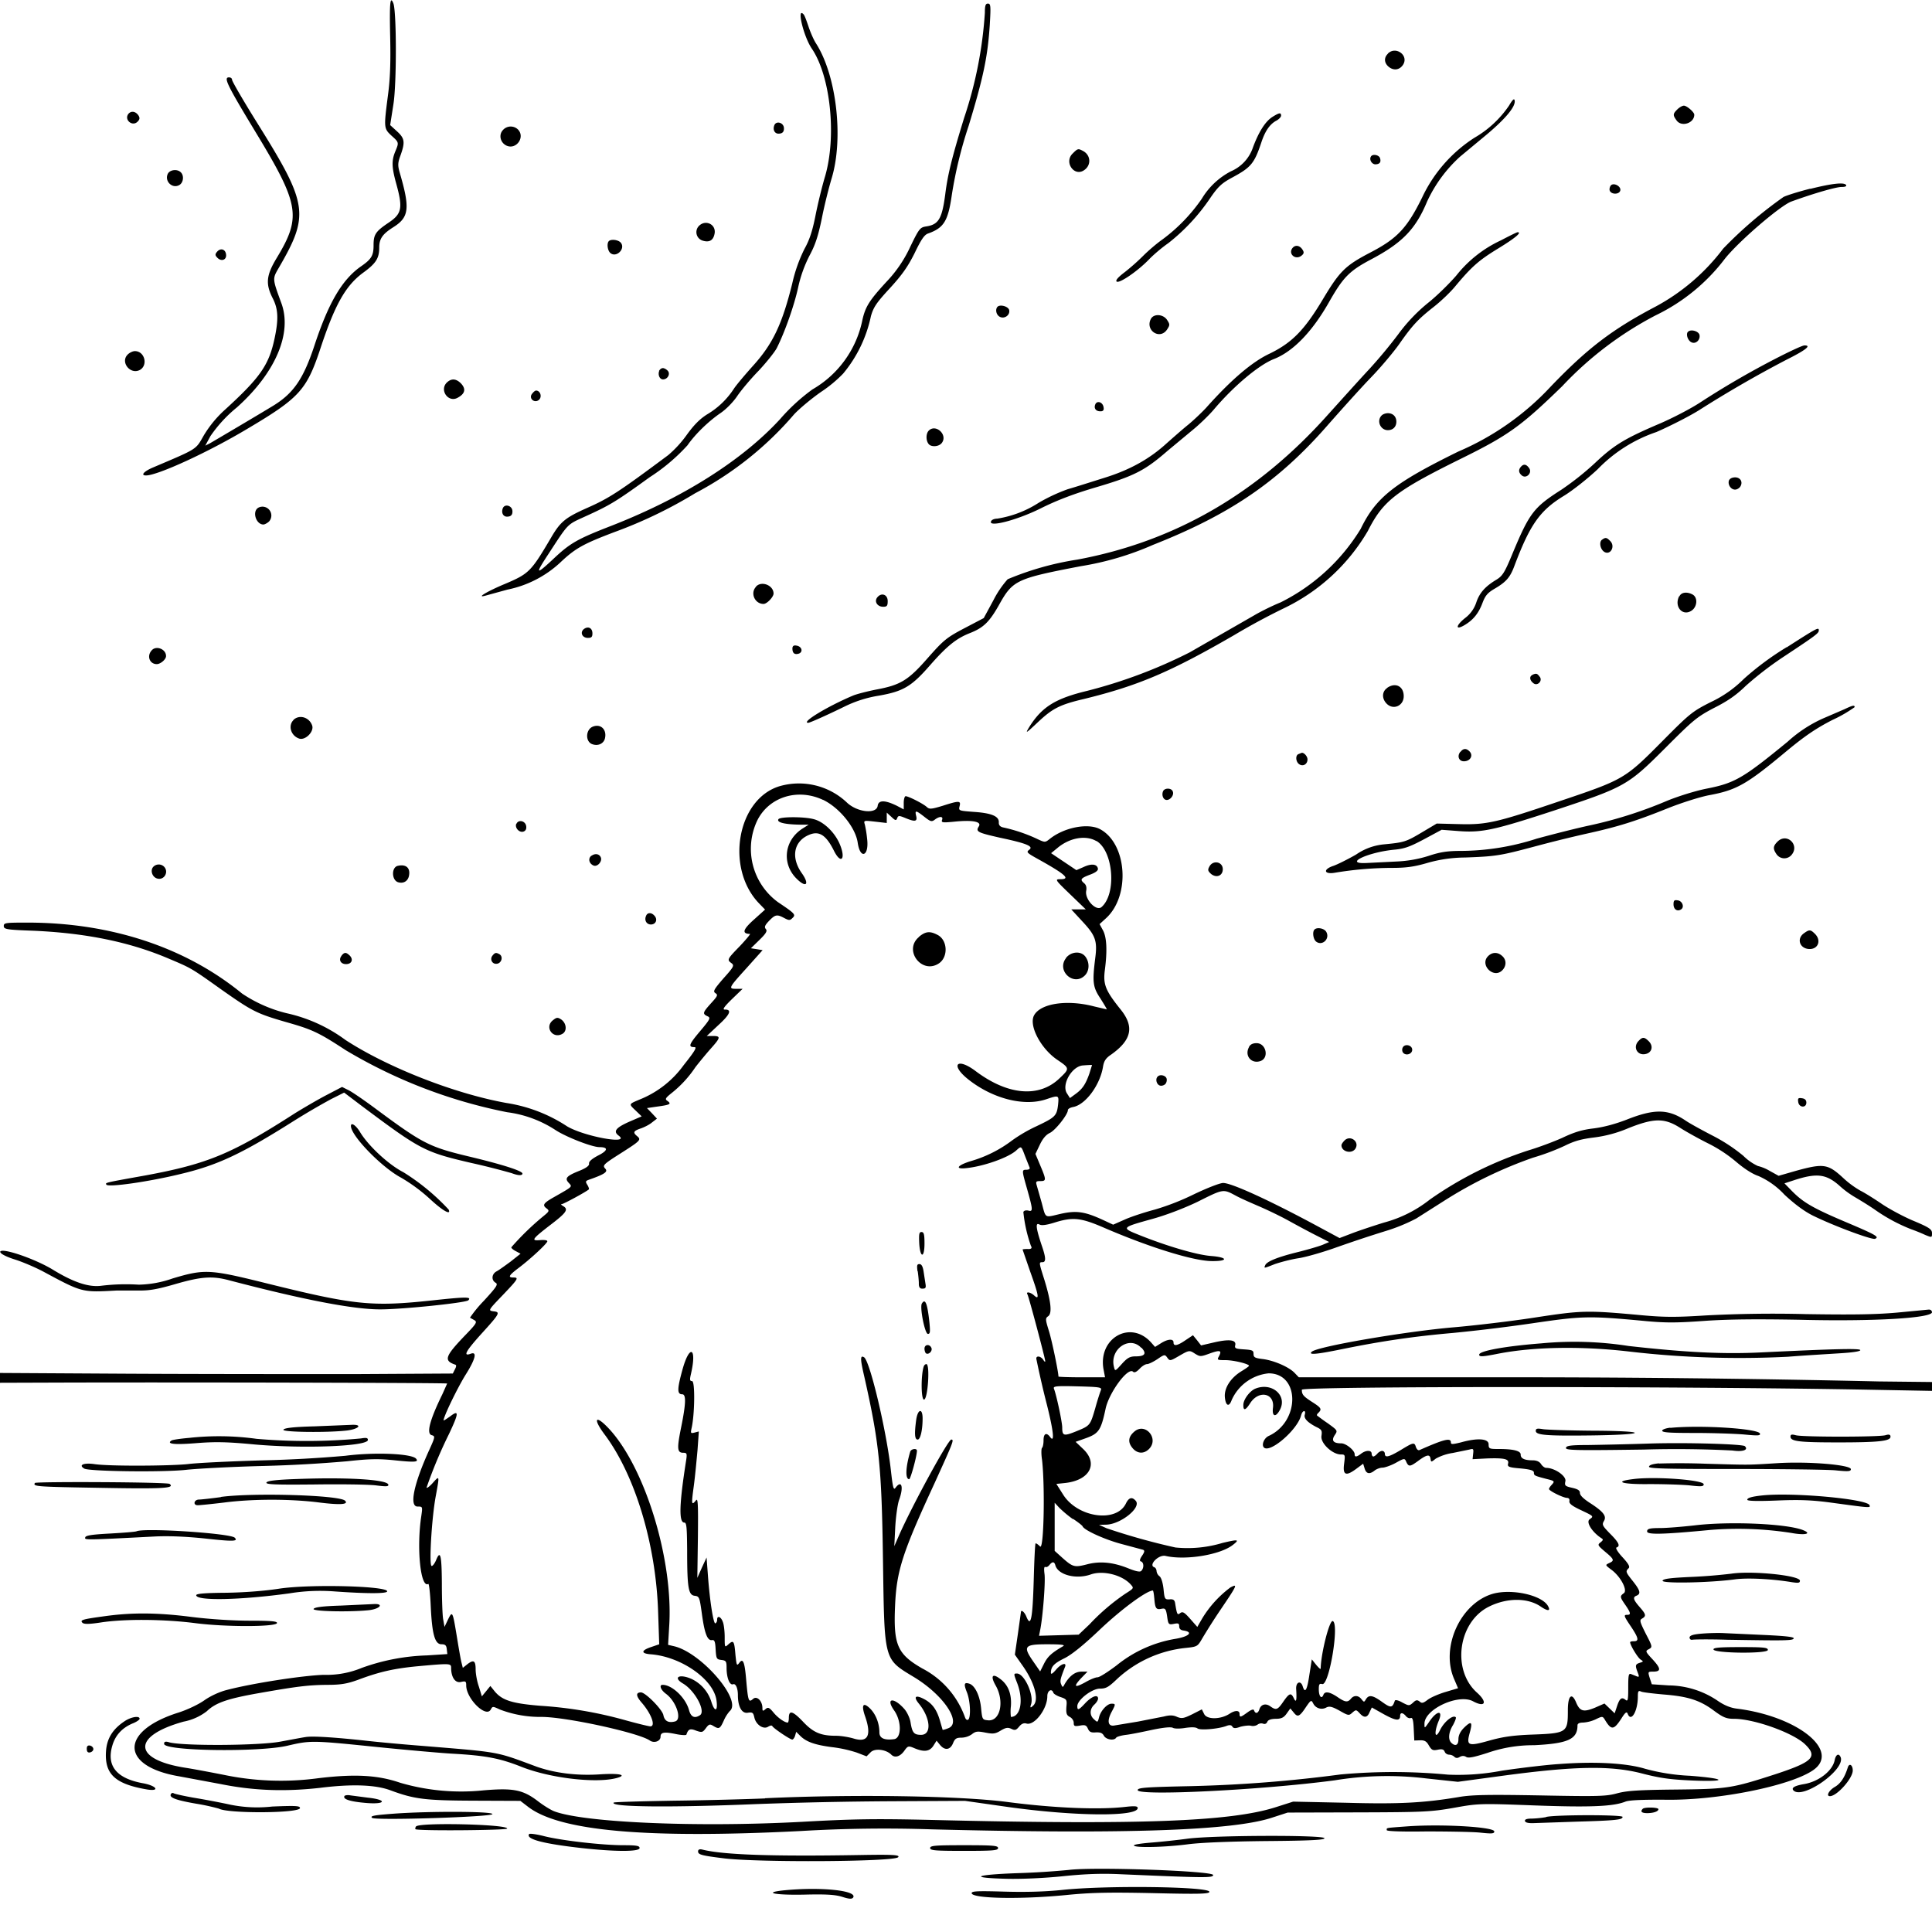 <svg xmlns="http://www.w3.org/2000/svg" id="svg" width="1024" height="1024" version="1.1">
  <path fill-rule="evenodd" d="M206.8 19.3c.3 14 0 22.5-1.2 31.4-2.2 17-2.2 17.4 1.9 21.2 4 3.6 4 3.6 2 8.4s-1.9 8.3.5 17c3.6 13 3 16-4 20.7s-8 6.3-8 12c0 5.4-1.1 7.3-6.4 11-10.1 6.9-17.4 19.2-25 42.3-5.8 17.5-11 25-21.4 31.5-7 4.3-31.4 18.7-34 20.2l-2.4 1.2 2.7-5a72 72 0 0 1 14.1-15.3c20.5-18.4 29.4-39.4 23.5-55.3-4.7-12.8-4.7-12.8-1.6-18.2 16.6-28.5 15.9-33.9-10.9-76.8-7.5-12-13.6-22.5-13.6-23.3q-.1-1.2-1.6-1.3c-3 0-1.3 3.6 14 28.9 23.4 38.6 24.5 45 11.1 67.1-5.4 9-5.8 13.5-2 21 3 5.8 3.2 11.2 1 21.5-3 14-7.6 20.6-26.2 37.6a60 60 0 0 0-11.3 13.7c-4.4 7.7-3 6.8-27.2 17.1-4.6 2-6.4 4.1-3.4 4.1 6.1 0 33-12.3 54-24.9 27-16 31-20.4 38-41.1 8-24.5 13.7-34.5 23-41.4 6.9-5 8.6-7.7 8.6-13.4 0-4.7 1.8-7.2 7.5-10.8 8.4-5.3 8.9-10 3.3-29.1-1-3.6-1-5 .5-9 2.5-7 2.2-9-1.9-12.7l-3.6-3.3 1.7-10.9c1.8-11 1.7-49.3 0-53.6s-2.1-.5-1.7 17.5M522 6.8a219 219 0 0 1-11 55.7c-6.4 20.8-8.7 30-10 40.5-1.7 12.9-3.5 16-10 17-3.3.5-3.8 1-8.5 10.7a68 68 0 0 1-12.7 18.7c-9.1 9.9-11.2 13.2-12.8 20.6a55 55 0 0 1-26.4 36.4 102 102 0 0 0-17.1 15.7c-20 21.8-51.3 41.6-89 56.4-18.8 7.3-22.3 9.3-31.7 18.2-8.8 8.2-9.2 7.7-2.3-2.8 10.9-16.7 9.9-15.7 19.3-20 13.7-6.2 16.6-8 34.6-21a100 100 0 0 0 20-16.9c4-5.8 11-12.6 17.4-17 3-2 6.8-5.9 8.9-9 2-3 7.1-9.1 11.4-13.5 4.2-4.5 8.5-9.9 9.6-12 4.2-8.3 9.2-22.4 11.3-32a69 69 0 0 1 6.2-17.3c3-5.6 4.5-10.3 6.4-19.5 1.3-6.7 3.7-16.2 5.2-21.2 6.4-21.2 2.6-54.5-8.3-71.5-1.3-2-3-6-4-9s-2.1-6-2.6-6.4c-3.8-4.2 0 11.8 4.4 18.2 9.9 14.6 13.2 46.5 7 67.7-1.8 6-4.1 15.7-5.2 21.4-1.5 7.4-3 12.2-5.7 17a80 80 0 0 0-6.5 18.4c-5.4 21.7-10.3 32-20.9 43.7-4.2 4.7-8.7 10-10 12q-5.5 8.4-14 13.5c-3.9 2.4-7 5.5-10.8 10.7a60 60 0 0 1-10 11C328 260.7 323 264 311 269.3c-11.4 5.1-14 7.2-19 15.8-10.5 17.8-11.6 19-24.4 24.4-9.8 4.1-15.8 7.8-9.9 6.1l11.3-3.1a58 58 0 0 0 27.9-14.3c8-7.6 12.2-9.9 28.8-16.2a241 241 0 0 0 42.8-20.6 178 178 0 0 0 52.4-41.8c3-3.2 9.4-8.5 14.3-11.9a70 70 0 0 0 11.7-9.7 70 70 0 0 0 14.7-30.4c1.4-5 3.2-7.4 10.2-15 6.4-7 9.4-11.3 13-18.5 3.4-7.1 5.1-9.6 7-10.3 8.5-3 10.7-6.6 12.7-20.6a227 227 0 0 1 8.9-36.5c8-26.3 10.1-36.9 11.2-53.5.6-10.1.5-11.3-1-11.3-1.2 0-1.6 1-1.6 4.8m213.6 21.8c-2.1 2-2 4.7.2 6.7 2.7 2.4 5.9 2 7.8-.8 3.3-5-3.8-10.2-8-6M799.8 56a56 56 0 0 1-18.3 17 76 76 0 0 0-27.8 31.8c-8 16.2-13.2 21.7-27.7 29.2-13 6.8-16 9.8-24.9 24.7-9.7 16.2-16.3 23-28.3 28.8Q659 194 639.4 216c-2.3 2.5-6.5 6.5-9.5 9-3 2.4-8.2 7-11.7 10.1-9 8.2-19.4 14-33 18.2-6.4 2-15.1 4.8-19.3 6a92 92 0 0 0-15.4 7.2 57 57 0 0 1-22 8.4c-1.3 0-2.7.5-3.1 1.2-2.3 3.7 13.2-.2 26.1-6.6 9-4.5 17.9-7.8 29-11.1 20.7-6.1 26.2-8.9 38.4-19.5l13-10.8c3.6-2.9 8.9-8 11.6-11.2 10.5-12.4 23.8-23.5 31.7-26.6 10-3.9 20.1-14.2 29-29.8 7.6-13.4 10.8-16.8 22.3-22.9 16.7-8.8 23.8-16.1 29.9-30.8A74 74 0 0 1 773.9 83L788 71.3c10.1-8.5 15.4-14.9 14.8-18-.2-1.3-1-.7-3 2.7m89.2 2c-2.4 2.4-2.4 3-.4 5.8 2.6 3.7 9.4 1.5 9.4-3 0-1.4-4-4.8-5.5-4.8-.8 0-2.4.9-3.5 2M68.1 60.3c-2.5 3.1 2 7 4.8 4.2 1.2-1.2 1.3-2 .5-3.3-1.5-2.2-3.8-2.6-5.3-.9m606.1 1.8q-5.5 3.7-10.1 16a21 21 0 0 1-11.7 12.7 39 39 0 0 0-15.4 14.5 91 91 0 0 1-21 21.7c-3 2.1-7.5 6-10 8.5a115 115 0 0 1-9.8 8.7q-5.3 4-4.4 5c1.3 1.3 11.1-5.4 17.2-11.7 2.5-2.6 7-6.4 10.2-8.6a105 105 0 0 0 22.5-24.3c4-5.8 6-7.6 11.4-10.5 10-5.4 11.7-7.4 15.5-18.8 2-6 4.5-9.5 7.8-11.3 1.4-.7 2.6-2 2.6-2.7 0-1.8-1-1.6-4.8.8m-263.8 4.3c-1 2.6.4 4.8 2.8 4.4q2.4-.2 2.3-2.8c0-3-4.1-4.2-5.1-1.6M266.5 69c-2.3 2.5-1.3 6.7 2 8.2 5.2 2.3 10-4.6 6-8.6a5.5 5.5 0 0 0-8 .4m301.9 12.5c-4.5 4.6 1 12.3 6.2 8.7 3.9-2.6 3.6-8-.6-10.2-2.6-1.4-2.8-1.3-5.6 1.5M726.6 83c-1 1.6.5 4.1 2.4 4.1q3.5-.1 2.4-3.4c-.7-1.7-4-2.2-4.8-.7M89 92c-2 3.9 2.2 8.2 6 6.1 2.2-1.2 2.7-5 .8-6.8-1.8-1.8-5.6-1.4-6.8.7m765.1 6c-.7.5-1.1 1.7-1 2.7.5 2.5 5.2 2.6 5.7.2.4-2-2.9-4-4.7-2.9m105.4 2c-6 1.5-12.4 3.5-14.2 4.4a221 221 0 0 0-32 27.4 110 110 0 0 1-35.8 30.7c-23 12.1-36 22-55.5 42.3a144 144 0 0 1-49 34.5c-34 16.7-43.7 24.3-51.8 41a104 104 0 0 1-42.5 39c-4 1.6-10.1 4.6-13.7 6.7l-34.5 19.8a264 264 0 0 1-54.4 20.4c-16.6 4-23.7 8.4-30.3 18.7-2.7 4.4-2.2 4 4.6-2.4 7.5-7 11.3-9 24-12 28.7-7 45.9-14.3 79.6-33.8a360 360 0 0 1 27.3-14.7 103 103 0 0 0 43.7-40.6c8.1-16 14.8-21.2 49.2-38.2 25.2-12.4 32-17.3 53.8-38.5a185 185 0 0 1 49.6-37.6 101 101 0 0 0 36.5-29.8c7.2-9.2 29.7-28.5 35.4-30.5 12.1-4.4 23.7-7.7 26.5-7.7q2.9 0 2.5-1-1.4-2.4-19 2m-589 19.6a4.7 4.7 0 0 0 1.8 7.8q5.6 1.8 6.5-4c.6-4.7-4.9-7.2-8.3-3.8m425 7.7a65 65 0 0 0-23.6 18.6c-3.7 4.3-10.5 11-15.2 14.7a90 90 0 0 0-15.7 16.6 258 258 0 0 1-15.4 18.5c-4.5 4.8-14.2 15.6-21.6 23.8-37.4 42-81.4 67.4-133 77a157 157 0 0 0-36.9 10.4 52 52 0 0 0-7.6 11.2l-5.1 9.4-10.3 5.4c-9.5 5-11 6.3-19.4 15.8-10.4 11.9-14.5 14.3-27.4 16.7-4.5.9-10 2.3-12 3.1-13.6 5.7-28.1 14.5-23.9 14.5.8 0 9.4-3.8 18.8-8.4a64 64 0 0 1 18.7-6c13-2.3 17.3-4.9 27.3-16.4 8.8-10 13.8-14 21-16.8 7-2.8 10.1-5.7 15.2-14.7 7.4-13.3 9.1-14.1 43.4-20.7a156 156 0 0 0 38.3-11.3c40.8-16.1 66.4-33.5 92.3-63.1 7.3-8.3 17.8-20 23.4-25.8s12.2-13.8 14.8-17.5c7-10 10-13.2 18-19.5 4-3.1 9.1-8 11.5-10.9 9-10.8 12.7-14 22.8-20.2 9.2-5.6 13-8.8 10.4-8.7-.4 0-4.4 2-8.8 4.3m-472.8.4c-1.2 1.2-.7 5 .8 6.3 3.2 2.7 8.2-2.3 5.5-5.5-1.3-1.5-5.1-2-6.3-.8m362.4 3.6c-2.5 3 1.3 6.6 4.6 4.2 1.4-1.1 1.6-1.8.7-3.2-1.4-2.3-3.8-2.8-5.3-1M115 133.5c-1.1 1.3-1 1.9.3 3.2 2.1 2.1 5 1 4.5-2-.4-2.7-3-3.4-4.8-1.2m413.7 29.1c-1.3 1.4-.7 4.3 1.2 5.3 2.4 1.3 5.5-.8 5-3.5-.4-2-4.8-3.2-6.2-1.8M610 169c-3.2 6.1 4.8 11.4 8.6 5.6 1.5-2.3 1.5-2.7 0-5-2-3.1-7-3.5-8.6-.6m284.5 7c-1 1.6.3 4.8 2.2 5.5 2.1.9 4.5-1.3 4.1-3.8-.3-2.3-5.1-3.5-6.3-1.6m46 14.3a458 458 0 0 0-39.5 23c-5.2 3.4-14.6 8.2-20.8 10.9-18.8 8-24.5 11.4-34.5 20.8a150 150 0 0 1-18.2 14.5c-14.6 9.3-16.9 12.3-26 34.2-4 9.7-5.2 11.5-8.3 13.4-6 3.6-9 7-10.7 12a17 17 0 0 1-6 8.4c-5 4-5.2 6.6-.4 3.8s7.6-6.4 9.6-11.7c1.5-4 2.7-5.5 6.7-7.8 5.9-3.5 8-5.9 10.2-11.8 8.3-22 13.5-29.5 26.3-37.3 4.6-2.8 12.7-9.2 18-14.2a78 78 0 0 1 31-19.6c6.9-3 17-8.1 22.5-11.5a624 624 0 0 1 46.4-26.8q15.6-7.8 9.5-7.6c-1 0-8.1 3.3-15.8 7.3m-873-2.3c-3.7 4 1.6 10.6 6.6 8 4.5-2.5 2.6-10-2.6-10-1.2 0-3 .9-4 2m281.9 8.5c-.8 2 .2 4.5 2 4.5 2.4 0 4-2.8 2.6-4.5-.7-.8-1.9-1.5-2.7-1.5q-1.2.1-2 1.5M236.6 203c-3.6 4 1 10.4 5.8 7.9q6.3-3.3 1.7-7.9-3.9-3.7-7.5 0m45.5 5.6c-2.2 2.5 1.3 5.5 3.7 3.2 1.6-1.7.5-4.8-1.7-4.8q-.8.1-2 1.6m298.4 5.8c-.8 2 .3 3.6 2.7 3.6q2.2.1 1.7-2.2c-.4-2.7-3.5-3.7-4.4-1.4m151.8 5.8c-2.8 2.8-.7 7.8 3.3 7.8 2.7 0 4.5-1.8 4.5-4.5s-1.8-4.5-4.5-4.5c-1.2 0-2.6.5-3.3 1.2m-240 8c-1.9 1.9-1.5 6.6.7 7.8 2 1 5.1.4 6.3-1.4 3-4.3-3.3-10-7-6.4m314 19q-2.4 2.5.3 4.8c2.3 1.9 5.5-1.2 4-3.7q-2.2-3.3-4.3-1.1m110.1 7.4c-.8 2.2 1 4.9 3.2 4.9 1 0 2.2-.7 2.8-1.6 1.5-2.4.1-4.9-2.8-4.9q-2.4.1-3.2 1.6m-779.5 14.5c-3.4 2-1.2 8.9 2.7 8.9.7 0 2-.7 3-1.6a4.7 4.7 0 0 0-5.7-7.3m129.6.3c-1 2.6.4 4.8 2.8 4.4q2.4-.2 2.3-2.8c0-3-4.1-4.2-5.1-1.6M849.2 286c-1.8 1.1-1.1 5.1 1.1 6.5 3.3 2 6-3 3.1-5.8-1.8-1.8-2.4-2-4.2-.7m-448.5 25c-3.2 3.4-.6 9.1 4 9.1 1.8 0 5.3-3.7 5.3-5.5 0-4.4-6.4-6.9-9.3-3.7M890 316c-2.8 5.4 1.7 10.8 6.5 7.7 3.1-2 3.5-7 .6-8.6-3-1.6-6-1.2-7 1m-425.1.5c-1.8 2.2 0 5 3.1 5 2 0 2.4-.5 2.4-3 0-3.5-3.3-4.7-5.5-2m-155.5 16.8c-2.2 1.7-1 4.7 2.1 4.7 1.9 0 2.4-.5 2.4-2.4 0-2.8-2.2-4-4.5-2.3M947 343a153 153 0 0 0-22.7 16.8 62 62 0 0 1-17.5 12.3c-9.7 4.9-11.2 6.1-24.8 19.8-21.1 21.3-20.8 21.1-57 33.3-31.9 10.8-37.2 12-51.8 11.6l-11.7-.3-7.9 4.7c-8.4 5-9.4 5.3-19.8 6.3a31 31 0 0 0-15 5.4c-4.5 2.6-10 5.3-12 6-5.6 1.8-5.2 4.6.5 3.7a188 188 0 0 1 30.3-2.6c7.8 0 11.8-.6 18.5-2.5a74 74 0 0 1 20.4-3c16.6-.6 18.8-1 37.5-6a717 717 0 0 1 28.5-7c15.3-3.4 24.8-6.4 41.2-13 7.5-3 17-6 22-7 14.7-2.7 20-5.7 41.1-23.3 9.9-8.2 15.8-12.2 24.6-16.7a70 70 0 0 0 11.6-6.7c0-1.2-1-1-5.4 1.1l-11.6 5a71 71 0 0 0-18.5 12.2c-23.8 19.5-28 22-43.5 25-5.8 1.2-14.8 4-20.8 6.5a227 227 0 0 1-40.7 12.9c-6.6 1.4-19.2 4.6-28 7a132 132 0 0 1-40.2 6.5c-7.1 0-11 .6-17 2.6a65 65 0 0 1-16.8 3l-16 .8c-12.7.7-.2-5.5 14-7 5.8-.5 8.6-1.5 16.3-5.6l9.3-5 9.2.7c12.3.9 19-.6 51-11.1 36.9-12.2 38.6-13.2 58.2-32.8 15-15 16.7-16.5 26-21.4 7.4-3.7 12-7 16.7-11.6a180 180 0 0 1 20.9-16c16.6-11 17.9-12 17.9-13.5 0-1.8-.8-1.4-17 9m-527 .8q.1 3.6 3.5 2.5c2.3-1 1.4-3.8-1.3-4.2q-2.3-.5-2.2 1.7m-339.4.6c-3 3-1.4 7.5 2.5 7.5 2 0 5-2.6 4.9-4.3 0-3.6-5-5.6-7.4-3.2m731.7 13.2c-1.8.7-1.6 2.8.3 4.3 2.2 2 5.3-1.2 3.4-3.4-1.3-1.7-1.7-1.8-3.7-1m-77 7c-2.9 1.9-3 5.7-.3 8.4 3.5 3.5 9 1.1 9-4 0-5.3-4.4-7.5-8.8-4.4m-579.6 17c-3.1 3-1.4 8.5 3.1 9.9 3.2.9 7.7-3.6 6.8-6.8-1.4-4.5-6.8-6.2-10-3.1m158.8 3.5c-4 1.5-4.2 8.2-.2 9.4 3 1 5.8-.4 6.5-3 1.2-4.7-2.1-8-6.3-6.4M774 398.5c-1.8 2.2-.8 5 1.9 5 3.2 0 5-2.8 3.2-5q-2.7-3-5 0m-85.9 1.2c-1.6.6-1.5 3.8.2 5.2 2 1.6 4.6.3 4.6-2.4 0-1.8-2.2-4-3.3-3.4zm-275 17c-22.5 6.8-28.9 43.4-10.9 62.1l3.2 3.3-6 5.4c-5.8 5.2-6.4 7.4-2 7.5.4 0-2 2.9-5.3 6.4-6.8 7-7 7.3-4.5 9.1 1.6 1.2 1.2 2-4.2 8-5.2 6-5.7 7-4.3 7.9s1.2 1.5-2.3 5.3c-4.4 4.9-4.7 5.6-2 6.9 1.9.8 1.6 1.5-3.8 7.9-6 7.1-6.5 8.5-3 8.5 1.4 0 .2 2.1-5.7 9.5a53 53 0 0 1-23.7 18.4c-5.6 2.4-5.5 2.2-1.6 5.9l3 2.9-5.8 2.5c-7.9 3.4-9.5 5.4-6.4 7.7 6.6 5-18.2.5-27.3-4.9a81 81 0 0 0-32.2-12.4c-27.8-5-63.2-19-85.3-33.4a82 82 0 0 0-31.3-14.2 74 74 0 0 1-23.5-10.4C98.4 502.1 58.8 489 14.5 489 3 489 2 489.1 2 490.8s1.3 2 15.5 2.5c27.5 1.2 50.5 5.8 71 14.4 13 5.5 12.3 5 29 16.9 16.2 11.4 18.6 12.6 33.7 17 14.2 4 17.5 5.5 32 15a268 268 0 0 0 85.6 32.9 61 61 0 0 1 25.7 9.5c5.7 3.7 19.3 9 23.2 9 4.8 0 4.6 1.8-.6 4.4q-5.1 2.7-4.9 4.3.4 1.6-5 3.8c-7 2.8-8 4-5.8 6.4 2 2.2 2.4 1.8-7.6 7.5-5.7 3.2-6.5 4.3-4.2 6 1.7 1.3 1.6 1.6-1.6 4.2a144 144 0 0 0-17 16.5c0 .5 1.1 1.4 2.5 2.1l2.4 1.3-5.3 4.2c-3 2.2-6.3 4.6-7.5 5.2-2.5 1.4-2.8 4.6-.4 6 1.4.8.6 2.1-6.2 9.5a67 67 0 0 0-7.4 9l2.3 1.3c1.7 1 1.2 1.8-5.5 8.7-10 10.5-10.8 12.8-4.6 14.9q1 .3-.2 2.5L240 728l-51.7.3c-28.4 0-82.4 0-120-.2L0 727.7v5.2l30.3-.1c61-.2 206.7.1 206.7.5l-2.5 5.6q-10.2 20.8-5.6 21.8c1.8.5 1.7 1-1.3 7.6-8.3 18.2-10.8 30.2-6.3 30.2 2.7 0 2.7 0 2 5-2.6 17-.4 38.5 3.7 36 .4-.2 1 5 1.3 11.8.7 15 2.2 20.2 5.7 20.2 2 0 2.6.6 2.8 2.6l.3 2.6-10.8.7a111 111 0 0 0-34.5 6.6 49 49 0 0 1-20.3 3.7c-11.5.4-37.8 4.5-51.2 8-3.7.9-8.6 3.1-12 5.5-3.1 2.2-9 5-13.7 6.5-31.2 9.8-31 28.5.4 33.8l22 4.1c17.4 3.5 33.9 4.1 52.6 2q25.6-3.2 37.6 1.4c12.5 4.6 18.1 5.3 44 5.4l24.6.1 4.3 3.3c16.8 12.7 62.5 16.8 143.9 12.7a755 755 0 0 1 70-.9c102.7 2.6 159.8.7 180.5-6.3l8-2.6 37.5-.1c34.7-.1 38.5-.3 50.5-2.4 12.8-2.3 13.5-2.4 42.5-1.3 29.7 1.1 42 .6 48.5-2 2-.8 9-1.1 22.1-1 27 .3 64.6-7.2 77-15.4 15.5-10.1-7.4-28.8-40.1-32.9q-5-.6-10.3-4.3a47 47 0 0 0-25.7-8l-9-.6-1.1-3.3c-1-3.3-1-3.4 1.7-3.4 4.4 0 4.3-1.6-.1-6.4-4-4.3-4-4.5-2.1-5.5 2-1.1 2-1.3-1.6-8.2-3.2-6.4-3.4-7.2-2-8 2.4-1.4 2.1-2.3-1.3-6.2s-3.7-5.2-1.5-6c2.3-1 1.8-2.8-2-7.6-3.9-4.9-4-5.2-2.3-6.9.8-.8 0-2.3-3.2-5.8-2.6-2.8-3.9-5-3.2-5.2 2.1-.7 1.3-2.6-3.4-7.3-4.1-4.2-4.4-4.8-3.3-6.7 1.6-2.6-.2-5-7.7-9.8q-5-3.3-5-5.1c0-1.3-1-2-4-2.7-4-.9-4.2-1.2-3.7-3.6.5-2.7-5.7-7-10.2-7-.8 0-2-.9-2.7-2q-1.3-2-4.5-2-6.4 0-6.3-3t-11.6-3c-5 0-5.4-.1-5.4-2.5 0-3-5.8-3.5-14.7-1-4.6 1.1-5.3 1.1-5.3 0 0-2.6-3.6-1.7-16.7 4.1q-1 .3-1.8-1.5c-.8-2.8-1.3-2.7-8 1.4-6.4 3.8-8.5 4.3-8.5 2q-.1-1.3-1.4-1.5c-.7 0-2 .7-2.6 1.5q-1.2 1.3-2.1 1.5-.8-.2-.9-1.5c0-2-3-2-5.6 0q-3.5 2.7-3.4.3c0-2.1-4.6-5.8-7.1-5.8q-6.3 0-3.5-4.3c1.7-2.5 1.6-2.5-3.6-6.3-3-2-5.5-4-5.7-4.1q-.4-.5.7-1.5c1.9-1.9 1.5-2.6-3-5.5-5-3.2-5.8-4.1-5.8-6.7 0-1.9 201.2-1.9 301.8 0l32.2.6v-4.7l-27.8-.3a8513 8513 0 0 0-205.8-2.2h-102l-2.3-2.4c-3-3.1-11-6.6-17-7.3-4-.5-4.7-.9-4.7-2.7s-.5-2.1-5-2.4-5.1-.5-4.7-2.2q1-4.3-11.2-1.5l-6.9 1.6-2.1-2.7-2.2-2.7-3.9 2.6q-6.5 4.5-6.4 1.2c0-2-2.9-1.9-6.6.4l-3.2 2-2.3-2.6c-11-11.8-28-1.9-25 14.5l.8 4.2h-12.3c-6.8 0-12.4-.2-12.4-.4 0-2.4-3.4-18.8-5-24-2-6.4-2-6.9-.4-8 2.1-1.6 1.5-7.6-2-19.1-3-9.5-3-9.5-1.1-9.5 2 0 1.9-2.4-.4-9-3-9-3.4-12.2-1.2-11q1.6 1 8-1c9.6-3 13.8-2.6 25.5 2.4 24.2 10.5 47.3 17.7 57.4 18 9.3.2 9.3-2 0-2.7-7.6-.6-23.2-5.2-37.7-11-10-4-10-4 6.9-8.7 6.9-1.9 16.4-5.5 23.7-9 14-7 13.5-6.9 20.6-3.1 3 1.6 8.6 4 12.3 5.6s10.7 4.9 15.4 7.5 11.4 6.2 15 8l6.5 3.3-3.5 1.5c-2 .8-7.8 2.5-13 3.8q-16.2 4-17.4 7c-.7 1.7-1 1.8 5.1-.6 2.9-1 8.5-2.5 12.5-3.1s13.4-3.3 20.8-6a703 703 0 0 1 25-8.3 94 94 0 0 0 16.7-6.8l14.5-9.2a226 226 0 0 1 47.3-23 122 122 0 0 0 16.8-6.3c5.2-2.6 9-3.6 15.5-4.4a68 68 0 0 0 18.4-5c13.6-5.4 19.1-5.4 27.5 0 3.3 2.1 9.8 5.7 14.4 8a75 75 0 0 1 15 9.8c4.2 3.6 8.6 6.5 11.9 7.6a42 42 0 0 1 13.8 9.9q8.7 8.1 15.7 11.4c11.1 5.4 30.6 12.6 32.3 12 2.4-1 .8-2-16-9.1-17.2-7.3-22.2-10.3-28.1-16.3l-3.9-4 4.9-1.6c12.2-4 17.2-3.4 24.3 2.9a50 50 0 0 0 8.3 6.1c1.7 1 6.4 3.8 10.2 6.4a91 91 0 0 0 19.4 10.5c2 .7 5.3 2 7.4 3 3.7 1.5 3.7 1.5 3.7-.9 0-2-1.3-3-10.2-6.7-5.6-2.4-13.1-6.5-16.7-9-3.7-2.5-8.6-5.6-11-6.8a49 49 0 0 1-9-6.6c-8.2-7.6-10.4-8-25-4l-9.4 2.7-4.7-2.6a23 23 0 0 0-6.3-2.6 27 27 0 0 1-7.7-5.4 90 90 0 0 0-16.3-10.7c-5.6-2.9-12-6.4-14.2-7.9-9.3-6.3-16.7-6.4-31.5-.5q-9.5 3.6-17.5 4.6c-6 .7-10.2 2-16.5 5-4.7 2.1-12.5 5-17.5 6.5a195 195 0 0 0-52.8 26.3 67 67 0 0 1-24.2 12.1c-5.5 1.7-13 4.2-16.7 5.6l-6.8 2.6-11.7-6.3c-26-14-45.6-22.9-50-22.9-1.7 0-8.6 2.7-15.5 6a131 131 0 0 1-20.7 8.1c-4.6 1.2-11.5 3.4-15.3 5l-6.8 3-5.6-2.6c-9.6-4.4-14-5-22.4-3.1-8.6 2-7.6 2.6-9.9-6l-2.6-9.1c-.6-2-.4-2.3 1.9-2.3 3.2 0 3.2-.6 0-8.2l-2.6-6.2 2.3-4.8q2.3-4.9 5.3-6.3c3-1.4 9.6-9.8 9.6-12.1 0-.7 1.3-1.4 3-1.7 6.5-1.4 14-11.6 15.6-21.2.5-3.1 1.4-4.6 4.4-6.6 10.8-7.7 12.3-14.7 5-23.8-8.1-10.1-9.4-13.3-8.4-21q2-15.4-1-21l-1.8-3.3 3.5-3.2c13-12 11-39.7-3.4-47.2-6.5-3.3-19.1-.8-26.7 5.4-2.3 1.8-2.4 1.8-7-.4a85 85 0 0 0-17.3-5.8q-2.7-.5-2.5-2.8c.1-3.2-4-4.9-13.5-5.5-7.7-.6-7.9-.6-7.3-3 .8-3-.3-3-9-.2-6 1.8-7 1.9-8.4.6-2-1.8-9.7-5.7-11.2-5.7-.5 0-1 1.6-1 3.5v3.5l-3.8-2q-9.3-4.5-10 0c-.5 4.7-11 3.6-16.5-1.8a37 37 0 0 0-35.5-8.5m203.2 2.8c-.8 2 .2 4.5 2 4.5 2 0 4-2.7 3.2-4.5-.7-2-4.5-2-5.2 0m-180.2 4.4c8.7 4.2 17.2 14.6 18.4 22.7 1.3 9.1 6.1 7.3 5-1.9a63 63 0 0 0-1.2-7.6c-.7-2.3-.7-2.3 5.5-1.6l6.1.7v-5.5l2.5 2.3c2.1 2 2.5 2 3 .7.6-1.5 1-1.5 4.2-.2 5.3 2.2 6.6 2 5.9-1-.8-3.2-.2-3.1 4.3.4 3.3 2.6 3.9 2.8 5.6 1.5 2.5-1.9 4.6-1.8 3.8.2-.5 1.4.3 1.5 6.5.9 9.8-1 14.6 0 13 2.5-1.8 2.8-.7 3.3 11.2 6 14.2 3 18 4.6 15.5 6.4-1.6 1.2-1.3 1.6 4.1 4.6 15.3 8.5 18 11 12.4 11-3 0-2.8.3 5.2 8l8.3 8h-7.7l6 6.5c6.8 7.3 7.9 10.2 6.7 19.3-1.6 12.8-1.3 15.4 2.8 21.5 2 3.2 3.5 5.7 3.3 5.7l-6.8-1.6c-14.2-3.7-28.2-1.6-31.7 4.7-3 5.4 3.6 17.8 12.4 23.7 6.5 4.4 6.5 4.6 1.1 9.7-10.9 10.5-27.5 9-44.5-3.8-10-7.5-13.6-3.3-3.9 4.4 13 10.3 29.7 14.5 41.4 10.5 6.6-2.2 6.7-2.2 6.2 2.9-.7 6-1.5 6.7-11.6 11.5a80 80 0 0 0-12.7 7.4 67 67 0 0 1-21.9 11c-6.9 2.1-8.7 4.3-3.1 3.8 9.3-.8 23-5.6 27.2-9.5 2.7-2.4 2.5-2.5 4.7 3.3l2.3 5.8q.4 1.1-1.6 1.2c-2.6 0-2.6.1.4 10.6 3 10.7 3.1 11.8.4 11q-2-.3-2.5.8a77 77 0 0 0 4 17.9q1.2 1.9-1.8 1.7c-1.4 0-2.6.1-2.6.3l4 11.6c4.6 12.8 5 15.3 2.2 12.8-2-1.9-4.7-2.3-3.6-.6.7 1.3 9.4 33.9 9.4 35.4q-.1.7-1-.7c-.6-1-1.8-1.8-2.6-1.8q-1.5 0-1 1.8A505 505 0 0 0 555 745c3.4 13.7 4 19.8 1.7 16.8-2-2.8-3.6-2.1-3.6 1.6 0 2-.4 3.7-.8 4s-.5 3.1 0 6.3c1.6 13.9 1 47.7-1 46q-1.6-1.6-2.4-1.7c-.3 0-.7 8.7-1 19.4-.6 20.5-1.5 25.2-3.8 19.7-1-2.7-3-4.3-3-2.5l-1.6 11.4-1.6 11 4 5.7c6.7 9.4 9 18.6 5.6 21.4q-2 2-1-.8c1.6-5-3.6-16.3-7.5-16.3-1.8 0-1.8.1.1 5 3.5 9 1.9 18-3.3 18a24 24 0 0 1 0-5.7q.7-9.9-5.9-14.6c-4-3-5-1.3-2.2 3.6 4.8 8.4 2.5 19.1-4 18.5-3-.3-3.1-.4-3.7-6.4-.6-6.5-3.2-12-6.2-13-2.8-.9-3.1.1-1.3 4.6s2.2 13.5.6 14.5q-1 .4-1.6-1.2a47 47 0 0 0-22.7-26c-13.2-7.6-15.3-12.5-14.4-33.1.8-18.6 3.8-28 20.9-65 10-22 10.5-23.2 8.9-23.2-1.7 0-21 35.5-27.8 51l-2.4 5.5.5-10c.3-5.5 1.2-12 2-14.4 2.6-7 1.4-11-1.9-6.5-1 1.4-1.4-.3-2.4-9.2-2.3-20.9-11.1-58-14.2-60-2.1-1.3-2.1.8 0 9.8 8 35.5 9.3 47.8 10 97.8.8 54 .3 52.1 16.6 62 15.6 9.5 25.4 24.2 18 27-1.5.6-2.9 1-3 .8l-1.4-4.8c-1.7-5.9-4.1-9.2-8.5-11.5s-5.7-1.3-2.8 2.3c6.4 7.8 7 16.7 1.3 16.7-3.8 0-4.7-1.1-5.6-6.7-.3-2-1.7-5.1-3.1-6.8-5.6-6.5-10.3-6.2-5.7.4 4.2 5.8 4.1 15 0 15.4q-7.7 1-7.7-3.6c0-4.9-2-9.8-5-12.7-3.7-3.6-4.7-1.8-2.5 4.4q5.1 14.9-6 11.6c-2.6-.8-6.9-1.5-9.4-1.5-8.2 0-12.2-1.7-17.8-7.7-5.4-5.6-7.3-6-7.3-1.7 0 1.3-.3 2.4-.6 2.4-1.6 0-5.2-2.5-7.5-5.3s-3-3-4.3-1.8c-1.4 1.2-1.6 1-1.6-.6 0-3.8-3-6.7-5-4.8-2.3 2-2.6 1.2-3.6-10.1-.8-9.6-1.7-11.8-3.7-9-1.3 1.7-1.4 1.3-2-4.3-.6-7.4-1-8-3.7-5.6-2 1.8-2 1.8-2-3.8 0-3-.4-6.7-1-8.1-1-2.8-3-3.5-3-1.2q0 1.4-.9 2c-1 .7-3-11.7-4-25.6l-.7-9.3-2.5 5.4-2.4 5.4.3-21.4c.2-18.5 0-21.2-1.1-19.6-2.3 2.8-2.4 2-1.1-7.5.7-5.1 1.5-13.8 2-19.2l.7-9.9-2.3.6c-2 .5-2.1.3-1.6-2.1 1.7-7 2-25.2.3-25.2-1.2 0-1.3-.7-.6-3.7 3.3-14.2-.7-16.1-4.5-2.3-2.8 10.2-2.9 13-.1 13 2.1 0 2 4.8-.6 17.6-2.3 11.3-2.1 13.4 1.2 13.4 1.8 0 2 .4 1.5 3.8-3.7 23.4-4 33.2-1 33.2 1.2 0 1.4 2.4 1.5 14.8 0 20 .7 23.6 4 24 2.4.3 2.6.7 3.8 9.5 1.4 10.3 2.9 14.3 5.3 14 1.4-.3 1.8.7 2 5 .3 4.8.5 5.2 3 5.5s2.8.7 2.8 4.2c0 5.2 1.6 9.3 3.4 8.7 1.4-.6 2.6 2 2.6 5.8 0 6 2 9.7 5.1 9.3 2.7-.4 3-.1 3.6 2.4.8 3.9 4.8 6.6 7.3 5q1.7-1 2.2-.4c.4 1.1 9.5 7.2 10.6 7.2.5 0 1.2-1 1.5-2l.6-2.1 2.1 2.1c3.2 3.2 7.7 4.8 16.7 6a68 68 0 0 1 13.3 2.9l5.2 2 2.2-2.2c2.2-2.2 8.2-1.5 11 1.4 1.8 1.7 4.5 1 6.7-2 2-2.8 2.2-2.9 5.5-1.5 5 2.1 8 1.8 10-1.3l1.7-2.7 1.8 2.2c2.5 3.1 5.4 2.8 6.9-.8 1-2.5 1.8-3 4.5-3a10 10 0 0 0 5.5-1.8c2-1.6 3-1.7 7.1-.9s5.3.7 8.1-1 3.9-1.8 5.7-1c2 1 2.6.7 4.2-1.2q1.8-2.2 3.8-1.6c4.2 1.3 11.1-7.6 11.1-14.5 0-3 2.4-4.3 3.2-1.8.2.6 2 1.7 3.9 2.3 3.2 1.1 3.4 1.4 3 5.3-.2 3.3.1 4.3 1.8 5.2 1.2.6 2.1 2 2.1 3.1 0 1.8.4 2 3.3 1.5 2.7-.5 3.4-.2 4.2 1.6s1.7 2.2 4.2 2c2.4-.1 3.5.3 4.3 1.8 1.1 2 5.4 2.8 6.5 1 .3-.5 2.7-1.2 5.3-1.5s8.9-1.6 14-2.7c5.8-1.2 9.8-1.6 10.8-1 .9.5 3.8.5 6.7 0q5-.7 6.3.3c1.4 1.1 11 .3 15.3-1.3q2.5-1 3.2.4c.6.9 1.6 1 4.3 0 2-.5 4.5-.8 5.6-.5s2.6 0 3.4-.6 2-.9 3-.5q1.5.5 2.2-1 .6-1.5 4.4-1.6c3 0 4.3-.6 5.8-2.7l2-2.8 1.9 2.3c2 2.5 3 2.1 6.5-3.2 2.5-3.6 2.7-3.7 3.7-1.8a5 5 0 0 0 7 2.2c1.6-.8 3-.5 7 1.7 4.7 2.7 5 2.7 6.8 1 1.9-1.6 2-1.6 3.8.3q3.5 4 5.3-.5l1.2-2.5 6.4 3.6c6.4 3.5 8.6 3.7 8.6.8 0-1.8 1.4-1.8 3 .1.7.9 1.9 1.4 2.6 1.1 1-.4 1.4 1.1 1.6 5.7l.3 6.2 3-.1c2.4-.1 3.5.5 4.7 2.7 1.5 2.5 2.1 2.8 4.7 2.3 2.3-.5 3.2-.2 3.7 1 .3.9 1.4 1.6 2.3 1.6q1.7.1 2.8 1.1 1.2 1.2 2.9.1 1.8-1 3.4 0c1.2.8 4.3.1 11.5-2.2a74 74 0 0 1 24.5-4c18-.9 23-3.2 23-10.5q0-1.5 3-1.5a19 19 0 0 0 6.6-1.7c3.5-1.7 3.7-1.7 4.8 0 3.5 5.9 4.8 5.8 8.9-.5 2-3.2 2.8-3.8 3.3-2.5 1.8 4.8 5.4-1.3 5.4-9.2 0-2.8.3-3.2 1.8-2.5 1 .4 6.2 1 11.7 1.5 12.9 1 19.3 3 26.7 8.5 5 3.7 6.7 4.4 10.7 4.4 10.6 0 31.1 7.3 37.6 13.4 7 6.7 4.4 9.4-15.7 16-23.2 7.5-25.3 7.8-52.8 8.1-19.6.2-25.8.6-31 2-5.8 1.6-10 1.7-41.1 1.1-28-.5-36.2-.3-43 .9-18 3-31 3.8-59.5 3l-28.1-.6-9.4 3c-24 7.6-72.1 9.4-182.4 6.7-29.8-.7-41.6-.5-68.5 1-55.9 3-115.7.4-131.4-5.6-1.6-.6-5.6-3-8.8-5.5-7.8-5.9-12.9-6.9-28.4-5.6a115 115 0 0 1-44.4-4c-11.6-4-23.7-4.8-43.5-2.4a148 148 0 0 1-50-1.8c-6.6-1.3-15.6-3-20-3.7-28.2-4.3-29-16.8-1.3-24.5a29 29 0 0 0 12.3-5.5c4.7-4.5 10.8-6.6 27-9.5 21-3.7 26.7-4.4 37-4.5 7.1 0 10.4-.6 16-2.6 11.7-4.4 19.4-6.1 32.2-7.3 16.6-1.5 17.3-1.5 17.3.8 0 5 2.1 8.2 5.1 7.6 2.6-.6 2.9-.4 2.9 1.8 0 7 10.5 17.4 13 12.8 1-1.8 1-1.8 4.9 0a60 60 0 0 0 22 3.9c13.1 0 51.5 8.4 57.4 12.5 2.3 1.6 5.7.4 5.7-2 0-2.3 1.8-2.7 7.7-1.5 3.2.7 5.9.8 6 .4 1-3 2-3.4 5.2-2.1 3 1 3.4 1 5.1-1.3s2.2-2.3 4-1.2c3 1.8 3.5 1.6 5.5-2.8a19 19 0 0 1 3.2-5.1c6.8-5.7-15.3-31.2-29.7-34.4l-3-.7.6-10.1c2.2-34.9-12.7-83.5-31.7-104.2-7.4-8-9.1-5.9-2.4 3 16 21.5 27 57.8 28.2 93.5l.6 17.5-4.4 1.5c-5.3 1.8-5.3 3.4-.2 3.8 16.3 1.2 33.8 13.5 35 24.8.7 5.5-1 5.9-2.7.6a20 20 0 0 0-10.5-12.3c-6.5-2.9-10.2-.9-4.6 2.4 6.4 3.8 12.2 14.7 9 16.8q-4.3 2.8-5.8-2.7c-1.8-6.6-9-13.4-14-13.4-2 0-1 2.7 1.7 4.7 5.6 4.1 8.7 13.7 4.9 14.7q-5.3 1.4-6.2-3.4c-.7-3.1-9.5-12-11.9-12q-4.1.1.2 5.2c5.3 6 7.8 12.8 4.8 12.8-.8 0-7-1.5-13.8-3.4a218 218 0 0 0-44.5-7.5c-14.7-1.2-20-2.8-24-7.4l-2.5-3.1-2.2 2.7-2.3 2.8-1.6-5.2c-1-2.8-1.7-6.9-1.7-9 0-4.7-1-5.4-4.3-2.9l-2.5 2-.7-2.8c-.4-1.5-1.5-7.8-2.5-14-2.2-13.3-2.3-13.6-4.7-8.7l-1.8 3.8-.7-4c-.4-2-.7-10.7-.7-19-.1-15.3-.8-18-3.1-12.3-.7 1.6-1.7 3-2.3 3-1.5 0 0-25.6 2.2-37.2 2-11 2.1-11-1.9-6.5-1.6 1.7-3 2.7-3 2.1A243 243 0 0 1 238 760c5.2-11 5.4-13 .6-9.3-2 1.4-3.5 2.4-3.5 2.1 0-2 7.6-17.7 11.9-24.5 5-8 6-12.1 2.5-10.8-4.3 1.6-2.6-1.4 5.6-10.5 9.9-10.9 10.3-11.6 6.3-12-2.7-.4-2.6-.6 5-8.5 8.3-8.7 8.7-9.4 5.7-9.4s-2.4-1.1 2.3-4.7c6.7-5 15.7-13.4 15.7-14.5 0-.6-1.7-.8-4-.6-4.9.4-4.1-.6 6.7-8.9 7.5-5.8 8.6-7.5 5.6-9.2q-1.6-1-.6-1c1-.1 12.7-6.4 14.3-7.8.2-.2-.1-1.3-.8-2.4-1-1.6-1-2 .5-2.6 8.6-3 10.6-4.3 9-6s-1-2.3 8.3-8.2c10.5-6.7 10.9-7.1 8.5-9.1-2.3-1.9-1.8-2.7 2-4 1.8-.6 4.6-2 6-3.2l2.6-2-2.6-2.8-2.7-2.8 4.8-.7c7.4-1 8.3-1.4 6.2-3-1.6-1-1.4-1.5 2.5-4.6a60 60 0 0 0 12.2-13.4c2.1-2.7 5.8-7.2 8.2-9.9 5.2-5.8 5.3-6.6 1-6.6h-3.2l6.4-6q9-8.2 3.1-8c-1.3 0-.3-1.5 3.8-5.5l5.7-5.5h-3.2c-4.5 0-4.4-.3 5.3-11l8.5-9.5-3-.5-3.2-.5 4.5-4.4c3.6-3.5 4.3-4.8 3.4-5.8s-.5-2 1.7-4.3c3.3-3.4 4.2-3.6 8.1-1.5 2.5 1.3 3 1.3 4.3 0 1.9-1.8 1.5-2.3-7.6-8.4a35 35 0 0 1-11-43.4c6.2-12.4 21.4-17.2 34.9-10.8m-23.7 10.2c-1.1 1.7 3.3 2.8 12 2.9h4l-3 1.9c-10 6.2-11.5 18.9-3.2 26.9 5 4.9 6.8 2.8 2.5-3.2-5.8-8.3-4.2-16.8 3.9-20.2 5.3-2.3 9 0 13.2 8.4 3.8 7.6 6.5 4.4 3-3.7-2.6-6-8.3-11.6-13.6-13-5-1.4-18-1.4-18.8 0m-139 2.5c-.8 2.2 1.8 4.9 4 4q1.6-.7 1.3-2.8c-.4-2.9-4.2-3.7-5.2-1.2m307.4 9c9 5.3 10.8 27.9 2.8 35-2.8 2.6-9-4-8.2-8.5q.5-2.7-1-4c-2.4-2-2-2.7 3-4.6q4.6-1.7 4.2-3.3c-.5-2.4-3.5-2.7-7.7-.7l-3.7 1.6-6.7-4.5-6.7-4.5 3.3-2.7c6.5-5.5 15.1-7 20.7-3.7m361 .3c-2.4 2.4-2.5 3.8-.4 6.8a5 5 0 0 0 7.7.4c4.8-5.3-2.3-12.2-7.3-7.2m-628.6 7.4c-2 1.5-1.3 4.3 1.2 5.3 2 .7 4.5-2.2 3.8-4.2s-3-2.5-5-1m327.5 5.7c-1 1.8-.8 2.4 1 4 2.9 2.2 6.1.8 6.1-2.6 0-4-5.2-5-7.1-1.4m-559.9.3c-1.5 1.9-.4 5.2 2.1 6 3.8 1.2 6.5-3.5 3.7-6.3a4 4 0 0 0-5.8.3m129.8-.7c-3.5.7-3.4 7.6.1 8.7 2.7.8 5-.4 5.7-3.1 1-4.3-1.3-6.6-5.8-5.6M887 479.3c0 2.7 2 4 4 2.7 1.9-1.2.7-4.5-1.8-4.8-1.8-.3-2.2.1-2.2 2.1m-544.6 6.2c-1 2.3.3 4.5 2.6 4.5 2.5 0 3.7-2.5 2-4.5-1.6-2-3.9-2-4.6 0m354.3 7.2c-1.2 1.2-.7 5 .8 6.3 3.2 2.6 7.5-1.3 5.5-5-1-2-5-2.7-6.3-1.3m259.5 1.9c-4.2 2.9-2.3 8.4 3 8.4 4.5 0 6.2-4.6 2.8-8-2.4-2.4-3-2.4-5.8-.4m-469.1 2c-8.5 7 1.6 20.2 10.7 13.9 4.9-3.5 4.4-12.3-.9-15-4-2.1-6.3-1.9-9.8 1m-306 10c-1.8 2.1-.6 4.5 2.3 4.5 3 0 4-2.4 2-4.5-2-1.9-2.8-1.9-4.4 0m80.1-.1c-1.7 2-.2 4.8 2.3 4.4 2.4-.3 3.4-3.7 1.4-5-1.8-1-2.4-1-3.7.6m304 1.3c-5.4 6.7 3.9 15.3 9.9 9.3 2.4-2.4 2.6-6.7.4-9.8-2.3-3.3-7.6-3-10.4.5m223.5-.7c-4.1 4.6 3 11.6 7.5 7.5 2.5-2.3 2.6-5.7.2-7.8-2.5-2.3-5.5-2.1-7.7.3M293 540.8c-4.5 3.6 0 10 5 7.2 2.7-1.4 2.3-5.7-.6-7.7-1.9-1.2-2.4-1.1-4.4.5m575.6 10.8c-3.4 3.3-.8 8.2 3.8 7 3.2-.8 4-4.2 1.5-6.7-2.3-2.3-3.3-2.4-5.3-.3M662 555c-2.5 4.5 1.2 9 6 7.4s3.1-9.5-2-9.5q-3 0-4 2m81.4.5c-.4.9-.2 2.1.4 2.7 1.6 1.6 4.7.5 4.7-1.7 0-2.6-4.2-3.4-5.1-1m-166 13.6c-2 5.7-3.7 8.2-7.3 10.8l-3 2.2-1.6-2.5c-3-4.6 2.6-14.4 8.5-14.8 2.5-.2 4.6-.3 4.8-.2zm36.2 1.6c-1.3 1.2-.7 4 1 4.7.9.4 2.3 0 3-.7s1-2.1.7-3c-.6-1.7-3.5-2.3-4.7-1m-441.3 10.2c-4.9 2.6-12 6.8-15.9 9.2-33.4 21.5-46.3 26.9-79.3 33-21.7 3.9-21.4 3.8-20.7 4.9 1 1.5 22.3-1.5 39.5-5.7 19.3-4.6 32-10.5 59.7-28a368 368 0 0 1 20-11.7l6.8-3.4 9.5 7.2c30.8 23 33 24.3 57.5 30a380 380 0 0 1 21.8 5.5c3.4 1.3 5.7 1.4 5.7.2 0-1.4-10.6-4.8-28.2-9-21.3-5.1-24.6-6.8-50.2-25.8-5.4-4-11.5-8.2-13.6-9.3l-3.6-1.8zm780.8 3.3c.4 3 4.3 3.3 4.3.3q0-2-2.3-2.3c-2-.3-2.3 0-2 2M186 596.8c0 5.2 16.4 22 26.6 27.4a89 89 0 0 1 15.3 11.3c6.8 6.3 11.3 8.8 9.9 5.6a117 117 0 0 0-24-19.8c-8-4.1-18.5-14-22.8-21-2.2-3.8-5-5.7-5-3.5m526.6 7.7q-1.5 1.6-1.6 2.5c0 3.5 5.5 4.8 7.4 1.8 2.3-3.7-2.7-7.4-5.8-4.3m-225.4 54.2c.4 8.1 2.8 8.5 2.8.4 0-4.8-.3-6.1-1.6-6.1-1.2 0-1.4 1-1.2 5.7m-487 5c.2.9 3.3 2.5 7.8 3.9 4.1 1.3 10.9 4.2 15 6.4 20.8 11.2 20.4 11 39 10h11.5c5.4.1 9.8-.6 19.4-3.4 13.8-4 19.7-4.4 28.6-2 39.7 10.4 65.8 15.4 80 15.4 12 0 45.4-3.5 46.7-4.8 1.9-1.9-1-1.9-18.7 0-32.6 3.5-41.5 2.6-89-9.2-29.4-7.3-32.2-7.4-49-2.4a57 57 0 0 1-18 3.3 109 109 0 0 0-20 .6c-6.6.8-14.6-1.9-25.4-8.5-9.8-6-28.5-12.3-28-9.3m486.3 10c.3 2.1.6 5 .6 6.5q-.1 3 2 2.8c1.6 0 1.9-.5 1.5-2.7l-1-6.5q-.6-3.9-2.2-3.8c-1.3 0-1.4.7-1 3.8m2.3 17.1c-1.2 2 1.6 16.1 3.2 16.1 1.2 0 1.3-1 .8-6.2-1.1-10.1-2.2-12.8-4-9.9m516.9 4.8c-11.2 1-23.4 1.2-48.5.8a686 686 0 0 0-52.8.7c-15.7 1-22 1-34-.1-29.4-2.7-31.7-2.6-57.2 1.3-13 2-32 4.2-42.5 5.1-25.7 2.2-72.6 10.2-75.3 13-1.8 1.7 2.3 1.4 16-1.4 21.1-4.3 38.2-6.8 58.8-8.6a921 921 0 0 0 42-5.1c26.5-3.9 30-4 58.2-1.4 12.1 1.2 17.9 1.2 33.2.1 13-.9 28-1 50.3-.6 39.8 1 70.3-.9 70.3-4q-.2-1.4-1.7-1.4zM817 712c-19.3 1.5-33 4-33 6 0 1.2 1.5 1.2 10.5-.6 19-3.6 44-4 69.5-1a505 505 0 0 0 83.7 2.7c8.7-.7 20.9-1.4 27-1.8 6.8-.4 11.3-1 11.3-1.7 0-1-13-.7-52.5 1.2-20.2 1-40 0-70.3-3.4A186 186 0 0 0 817 712m-212 2.3q4.3 4.6-3 4.6c-3.1 0-4.4.7-7.4 4-3.6 4-3.6 4-4.2 1.5-2.3-9.3 8.3-16.7 14.5-10m-114.9.4c0 1.1.4 2.2.8 2.5 1.4.9 3.5-1.2 2.9-2.8-.9-2.3-3.7-2-3.7.3m143.6 2.8c2.4 1.5 2.9 1.5 7.5-.2 5.6-2 6.6-1.7 5 1.4-1.1 2-1 2.1 3.4 2.1s12.5 2 12.5 3c0 .3-1.9 1.6-4.2 3-5.6 3.5-9 8.8-8.6 13.6.4 4.6 2.2 5.5 3.6 1.6a24 24 0 0 1 19.6-14.2c16.7 0 16.7 25.6 0 33.2-2.4 1.1-3.9 4.7-2.5 6.1 3.2 3.2 17.8-9.4 19.7-17q.6-2.1 1.6-2.3.8.1.4 1.8-1.1 2.9 6 6.6c3 1.4 3.2 2 2.8 4.8-.6 3.8 5.8 9.8 10.3 9.8 2.3 0 2.3.2 1.7 5-.8 6 1 6.7 6.6 2.5l3.5-2.6.8 2.6q1.3 4.2 5.3 1c1-.8 2.9-1.5 4.1-1.5s4.4-1.1 7-2.5c4.7-2.6 4.8-2.6 5.7-.5 1.2 2.6 2 2.5 6-.4 4.7-3.5 6.4-3.9 6.8-1.4.3 2 .3 2 2.8 0a27 27 0 0 1 9-3l8.8-1.8c2.1-.6 2.3-.4 2 2.2l-.3 2.9 7.7-.4c9.3-.3 11.8.3 11.1 2.8-.4 1.6.4 2 6.6 2.5 5.3.5 7.1 1.1 7.1 2.2 0 1.6.3 1.7 6.8 3.4 4.1 1 4.3 1.2 2.8 2.9q-1.5 1.6-1.6 2.4c0 1 7.6 4.7 9.5 4.7q1.6.1 1.3 1.7c-.2 1.3 1.3 2.5 5.7 4.6 7.4 3.5 7.3 3.4 5 5.1-2 1.5 1.4 6.8 6.3 10 1 .6 1 1-.5 2.2-1.7 1.3-1.5 1.6 2.5 5 4.8 4 5 4.7 2 6-2 1-2 1 1 3.3 5 3.5 9 11 6.9 12.6-2.2 1.6-2.2 2 .8 6.3 2.9 4.2 3 5.2 1 5.2s-2 .4 2 6.3c4 6 4.3 7.7 1.5 7.7q-1.8 0-2 .5c0 1.6 4.2 8.5 5.7 9.3 1.4.9 1.4 1-.5 1.6-2.5.8-2.6 1.4-1.2 5.1.9 2.3.8 2.6-.5 2.1l-3-1.2c-1.3-.5-1.5.6-1.5 7.1 0 6.7-.2 7.6-1.5 6.5-2-1.6-3.1-.7-4.5 3.6l-1.2 3.6-2.7-2.6-2.7-2.6-5 2.2c-6.1 2.5-8 2-10-2.7-2.3-5.6-4.4-3.7-4.4 4 0 12-.3 12.3-19.7 13-9.7.4-15 1.2-22.1 3.2-11.1 3.1-12.1 2.7-10.2-4.2 1.6-5.8.9-6.5-3-2.7q-3 3-3 6.1c0 3.2-1.6 4-3.8 1.9-1.8-1.8-1.4-5.7 1-9.5 1-1.9 1.7-3.7 1.4-4-1.5-1.5-6.2 2.4-8.3 6.7-2.7 5.5-3.4 1.6-.8-4.7 2.6-6.1-1-5.7-5.2.7-2.3 3.3-2.3 3.3-2.3.7 0-7.7 18-16 25.7-11.9 6.5 3.5 7.9.6 2.1-4.6-13.5-12.1-9.9-37.6 6.5-45.6 9.5-4.7 20.4-4.7 27.3 0 3.8 2.6 5.5 2.5 3.8-.4-3.4-5.7-19-9.1-29-6.4-17.3 4.9-28.1 28.5-20.6 45.4l2 4.7-6.7 2c-3.7 1.1-8 3-9.5 4.2-2.2 1.7-3 1.9-4.1.9-1.3-1-2-1-3.6.6-2 1.7-2.1 1.7-5.6-.1-2-1.2-3.8-1.6-4-1-1.3 3.9-2.1 4-6.7.7-5-3.6-7-4-8.6-1.5-1 1.7-1 1.7-2.4 0-1.6-2.1-4-2.2-5.6-.2-1.7 2-3 1.9-7.2-1q-6.3-4.2-7.4-1c-1 2.4-2.4.6-2.4-3 0-2.7.3-3.2 1.8-2.8 3.7 1 9.2-32.1 5.6-33.4-1.8-.6-6.3 17.4-6.4 25.2q-.1.7-2.4-2l-2.3-2.9-1.3 8.2c-1.2 8.2-2.3 10-3.5 6.2-1-3.4-3.7-2.5-3.5 1.3.4 6.2 0 7.5-1.2 5-1.5-3.2-2.4-2.9-5.6 1.7-3 4.4-3.8 4.7-6.9 2.5-2.5-1.8-5-1-5.8 1.6-.7 2.2-2.1 2.5-2.8.6q-.3-1.3-3.5 1c-3.7 2.7-4.2 2.8-4.2.8s-2.4-2-5.4 0c-4.7 3-12 3.1-13.4 0L637 906l-5.1 2.6c-4.5 2.2-5.5 2.4-8 1.4-2.1-1-4-1-7.1-.2l-13.8 2.7-12.1 2c-3.6.8-4.3-2.2-1.8-7 2.3-4.3 2.3-4.5 0-4.5s-5.8 3.8-6.6 7.3c-.7 2.7-.8 2.7-2.6 1-2.5-2.1-2.4-5.5.1-7.8 1.1-1 2-2.4 2-3.2 0-2.4-3.2-1.3-6.6 2.2-3.7 4-4.4 4.2-4.4 1.8 0-3.3 7.7-9.3 12-9.3 3.3 0 4.6-.8 9.4-5.4a63 63 0 0 1 36.4-16.2c5.7-.6 6-.8 8.3-4.8a328 328 0 0 1 10-15.7c8.8-13 9-13.6 5-11.5a58 58 0 0 0-14.9 16.4l-2.6 4.5-3.8-4.3c-3.1-3.5-4-4-5.3-3-1.5 1.2-1.7.7-2.7-5.5-.3-1.5-1-2-3-1.8-2.4.1-2.6-.2-3.1-5.5-.4-3.4-1.2-6.1-2.2-6.8a4 4 0 0 1-1.5-2.7q-.1-1.4-1.1-2c-3.5-1 2.2-7 6-6 10.6 2.4 28.9-.6 35.6-5.9 3.7-2.9 2.8-3-5.6-1a64 64 0 0 1-24.9 2.4 350 350 0 0 1-36.5-10.2l-4-1.8 3.8-.1c7.7-.2 18.7-9 15.7-12.6q-2.9-3.4-5.2 1.3c-5 10.5-25.6 7.6-33.3-4.6l-3.6-5.7 4.8-.5c13-1.5 17.5-10.3 9.4-18l-4-3.8 5.9-2.1c6.4-2.4 7.6-4.2 10-15.5 1.8-8.4 11.7-22 14.5-19.6q1 1.1 3.5-1.5c1.3-1.4 3-2.5 4-2.5.8 0 3.3-1.2 5.4-2.6 3.8-2.6 4-2.6 5.3-.8s1.5 1.8 6-.8c5.7-3.3 5.7-3.3 9-1.1m-144.1 6.5c-1.6 5.1-1.4 18 .2 17.6 2-.4 3.2-18.8 1.2-18.8q-1 .1-1.4 1.3m93.9 12.5c-.4 1-1.8 5.2-3 9.6-2.7 9.2-2.7 9.2-10 12.2-6.7 2.7-7.5 2.5-7.5-2 0-2.8-3-17-4.4-20.6-.5-1.3 1.2-1.5 12.5-1.2 11.8.3 13 .5 12.4 2m81.9-.8c-3 1.2-6.4 5.8-6.4 8.6q-.1 5 3.7-1c4.6-7 13-5.2 12 2.6-.6 4.7 1.5 5.2 3.7 1 4-7.6-4.3-14.7-13-11.2m-179.8 16.6c-1 7.4-.8 10.4.8 10.4 1.4 0 2.6-4.9 2.6-11.2 0-5.7-2.6-5-3.4.8m-319 3.4c-11.5.3-16 .9-16.4 1.8-.4 1.3 23.3 1.6 33.7.4 6.4-.8 8.5-3.3 2.4-3zm718.7.7c-2.5.3-4.3 1-4.3 1.6 0 1 4.5 1.2 17.3 1.2 9.4 0 21.2.4 26 .8 7.3.7 8.9.7 8.5-.5-.9-2.6-31-4.6-47.5-3m-284.1 2q-4.7 4-1.1 8.5c2.5 3.2 6.1 3.5 8.9.7 5.5-5.5-2-14.3-7.8-9.2m212.8-.4c0 2.3 5.9 2.7 30 2.4 30-.4 29.9-2.4 0-2.5-12.3-.1-24-.5-26.1-.8-3.1-.5-3.9-.4-3.9.9m135 3c0 2.6 4.6 3.1 25.5 3.1 21.4 0 27.5-.7 27.5-3q.1-1.7-2.7-.8c-3.7 1-44 1-47.5 0-2.2-.6-2.8-.4-2.8.8m-848.7.6c-4.6.4-8.8 1-9.4 1.4-2.9 1.9 1.8 2.3 13.1 1.4 10-.8 16.2-.7 31 .7 26 2.3 60 1 60-2.4 0-1.1-.8-1.3-3.7-.8a307 307 0 0 1-55.4.2 145 145 0 0 0-35.6-.5m774.2 3c-12.1.4-27 .7-33.2.8-9.2 0-11.3.4-11.3 1.6s5.6 1.3 41.3.8a596 596 0 0 1 47 .5c5.4.8 8.6-.3 6.5-2.3-1-1.1-30.7-2-50.3-1.4m-392 4.1c-2.5 8.3-2.8 14.8-.6 14.8.7 0 4.1-12.3 4.1-15.1 0-1.4-3-1-3.5.4M183 771.6a684 684 0 0 1-43 2.4c-17.9.5-36.1 1.4-40.5 2-9.7 1-41.8 1.2-49.5 0-5.7-.8-8.6.5-5.3 2.4 2.7 1.5 42.6 2 54.3.6 5.8-.6 24-1.6 40.5-2a732 732 0 0 0 44.5-2.5c12-1.3 16.4-1.4 25.3-.5 10.5 1.1 13 1 11.1-1-2.8-2.6-22.1-3.4-37.4-1.4m696.3 4q-5.2.5-5.3 1.8c0 1 9.1 1.2 45.3 1.2 24.8 0 49 .3 53.5.7 6.8.7 8.2.6 8.2-.6 0-2.3-22.2-4.2-38.8-3.2-16.4 1-14 1-38.2.3a378 378 0 0 0-24.7-.1m-721.7 8.2c-11.8.4-16 1-16.4 1.9-.3 1 4.6 1.2 25.4 1 14.3-.2 29 0 32.8.5 5.5.7 6.7.6 6.4-.5-1-2.6-21.4-3.9-48.2-2.9m708.5 0c-11.3 1.3-6.7 2.9 8.1 2.7 7.9 0 17.6.3 21.5.7 6 .7 7.3.6 7.3-.6 0-2.3-25.3-4.2-37-2.8M18.5 786c-1.1 1.9.3 2 35.3 2.6 33.1.6 39 .2 36.1-2.1-1-1-70.8-1.3-71.4-.5m98.6 7.5c-5.2.7-10.5 1.3-11.7 1.3-2.7.1-3.2 3.1-.5 3 1 0 7-.6 13.7-1.4 15.2-2 35.7-2 51 0q16.3 2 13.3-1c-3-3-49-4.3-65.8-2m817-.8c-5.6.6-8 1.3-8 2.3 0 .7 5.7.8 15.8.4 11.9-.5 18.6-.2 27.7 1 22.1 3 21.8 3 21.3 1.5-1-3.3-40.5-6.9-56.8-5.2M568.7 805c2.7 1.8 5 3.6 5.1 4 .9 2.1 12 7.1 20.8 9.4l11.2 3c1 .4.9 1.1-.5 3.2q-1.9 2.8-.5 3c1.5.6 1.6 3.5.1 5q-.9 1.1-7-1.4c-8-3.2-15-3.9-22-2-6.4 1.6-7.3 1.4-12.8-3.5L559 822v-25.5l2.5 2.7a63 63 0 0 0 7.2 6m329.3 3.3c-6.3.7-14.5 1.4-18.2 1.4-5.6 0-6.8.4-6.8 1.8 0 1.8 8.3 1.6 33.5-.8a183 183 0 0 1 43 1.6c7 1.3 11 .5 6.4-1.4-8.2-3.5-39.1-4.9-57.9-2.6m-825.6 3.1c-.6.3-6.9.8-14 1.2-9.5.5-12.9 1-13.2 2-.5 1.5-.6 1.5 36.3-.4q11-.6 26.8 1c15.3 1.7 18.1 1.6 16.1-.4-2.3-2.3-47.5-5.3-52-3.4m487 18.2c1.6 5 11 7.4 18.7 4.7 6.5-2.3 16.6.2 21.2 5.3 1.8 2 1.7 2-3 5a113 113 0 0 0-18.9 16.2l-5.7 5.4-10.5.3-10.5.3.6-3c1.4-6.8 2.9-25.8 2.3-29.8q-.5-4 .4-3.7 1 .4 2.2-1 2.4-3 3.2.3m358.1 4.3a285 285 0 0 1-21 1.7c-11.2.5-15 1-15.3 2-.5 1.6 25 1.1 38.3-.7 6.5-.9 19.4-.3 30.3 1.5 3.4.5 4.2.4 4.2-.8 0-2.8-25.6-5.4-36.5-3.7m-770 8c-8 1.2-18.8 2-28.2 2.1-11.1.1-15.3.5-15.3 1.3 0 3.1 23.4 2.6 49.5-1a100 100 0 0 1 24-1c17 1.2 27.4 1.2 27.7 0 .8-2.9-41.4-4-57.7-1.4m464.3 5c.4 5.4 1 6.2 3.8 5.6 2-.4 2.4 0 3 4 .6 4.3.8 4.5 3.5 4 2.4-.5 2.9-.3 2.9 1.3q0 1.9 2.2 2.2c5.6.8 3 3.3-4.7 4.5a67 67 0 0 0-30.7 14c-4.5 3.4-9 6.3-10.1 6.3s-4 1.2-6.4 2.6q-8.7 4.8-2.3-2.1l3.4-3.5h-3.2q-5 0-8.9 6.6c-1 1.9-1.1 1.9-1.9 0-.7-1.7-.3-3 2-8.9 1.3-2.9-2-2-4.8 1.4q-2.5 2.9-2.6 1.6c0-3.3 1.5-5 7.2-7.8q6-3 19.3-15.7c11.4-10.7 24.1-20 27.5-20.2.3 0 .6 1.9.8 4.2M180.6 851c-9.9.3-14 .9-14.4 1.8-.4 1.3 19.7 1.7 29.6.6 6-.8 7.7-3.6 2-3.2zm-125 5.6c-11.7 1.6-13.4 2-11.9 3.5.8.8 3.6.8 10-.2 12.6-1.9 33.5-1.7 49.8.4s42.5 2 43.3 0c.3-1-3-1.3-14.5-1.3-8.9 0-21.3-.8-30.8-2-18-2.3-31.5-2.4-45.9-.4m845.9 9.3c-4.4.4-6 1-6 2.1q.2 1.3 1.5 1.1c.8-.2 9.1-.3 18.5 0 30.7.5 34.8.5 35.2-.7.3-.8-4.4-1.3-15-1.8l-21.7-1c-3.6-.2-9.2 0-12.5.3m-338 6.6c-6.2 3.6-8.2 5.5-10.1 9.2l-2.1 4.2-3.6-5.2c-5.7-8.2-4.8-9.2 7.4-9.2 7.3 0 9.6.3 8.4 1m344.7 1.8c.7 2 28.8 2.3 28.8.2 0-1.3-2.2-1.5-14.6-1.5-11.2 0-14.5.3-14.2 1.3M66 912.3c-6.3 4.2-9.3 9.1-9.8 15.7-.9 12.3 4.7 17.6 22 20.5 6.8 1 4.7-2-2.2-3.3q-21.4-3.8-16.4-20.2 2.4-8 10.6-11.5c2.1-.8 3.8-2 3.8-2.5 0-1.8-4.6-1-8 1.3m96.5 8.3c-1.7.2-7.9 1.4-13.9 2.5-11 2.1-50.8 2.4-58.8.4q-3-1-2.8.8c0 3.8 49.9 4.5 65.2 1 12.4-2.9 13-2.9 48.1.7 16 1.6 34 3.2 39.7 3.5 17.6 1 24.9 2.4 36.5 7 15.2 6 39.4 8.8 50.3 5.9 5.9-1.6 1.6-2.6-8.2-2-12.6.9-24.4-.6-34.1-4-22.1-8.2-18.8-7.6-60-11-10.4-.8-24.6-2.1-31.5-2.9-15-1.6-26.4-2.4-30.5-1.9M46 927q0 2.2 1.8 1.8 1.6-.5 1.7-1.8-.2-1.3-1.7-1.8-1.9-.4-1.8 1.8m926.4 6c-1.2 5.7-8.5 11.3-16.2 12.6q-7.6 1.3-5.6 3.4c4.9 4.9 27.5-11 25-17.6-1-2.4-2.6-1.5-3.2 1.6M826 935c-6.3.4-19.8 2-30 3.5a123 123 0 0 1-28.5 2.1 307 307 0 0 0-57-.1 733 733 0 0 1-79.7 6.2c-23.8.5-27.8.8-27.8 2.1 0 3.2 65.4 0 104.5-5.2a172 172 0 0 1 48.4-1l16.8 1.8 24.4-3.3c37.3-5 56.5-5.4 72.9-1.2 10 2.6 15.4 3.3 26.8 3.8 19.2.8 18.5-1-1-2.5a108 108 0 0 1-23.8-3.7c-9.8-3-26.4-4-46-2.5m153.4 1.7c-1.7 5.4-3.8 8.6-6.9 10.4s-4.8 4.9-2.6 4.9c3.7 0 12.1-9.4 12.1-13.6 0-2.9-1.8-4.1-2.6-1.7M90.6 950.9c-1.1 1.8 2.4 3.2 13.4 5.1a118 118 0 0 1 12 2.6c4.6 2.7 43 2.5 43-.3 0-1.2-2.3-1.3-14.7-.8a71 71 0 0 1-22.3-1c-4.1-.9-12.3-2.5-18.3-3.5s-11.1-2.2-11.6-2.5a1 1 0 0 0-1.5.4m92 1c-1.1 1.7 3 3 11.4 3.7 10.6.9 11.4-1.7 1-2.8l-9.2-1.2c-1.5-.3-3-.1-3.3.4m223 1.2c-9.4.4-31.1 1-48.4 1.2-17.2.3-31.5.7-31.8 1-2.4 2.4 30.3 2.7 75.7.8a2326 2326 0 0 1 70.5-1.5l40-.2 22.5 3.2c35.6 5 69 5.3 69 .6 0-1-1.3-1.2-6.7-.6-14 1.6-37.8.6-62.3-2.6-25.1-3.3-81.6-4.2-128.5-2m465.2 5.6q-2.1 2.2 2.2 2.3c3.5 0 6.1-.9 6.1-2.1 0-1-7.3-1.2-8.3-.2m-662.2 2.6c-10.6.8-12.4 1.2-11.3 2.2 1.5 1.5 63.8-.5 63.8-2s-33.7-1.6-52.5-.2m611 1.8a53 53 0 0 1-7.8.8q-3.9 0-3.4 1.4.5 1.1 4.3 1l23.4-.8c20.7-.6 24-1 24-2.5 0-1.2-34.7-1.2-40.5 0m-599 5q-.6 1.1-.3 1.5c.9 1 48.3.6 48.6-.3.7-2.3-47-3.4-48.3-1.1M746 968c-12 .9-11 .7-11 2 0 .6 7.6.9 20.8.7 11.4 0 24.2.2 28.5.6 6.5.7 7.7.6 7.7-.6 0-2.4-27.6-4-46-2.7m-465.6 4.2q-2.5 3.9 27.8 7.3c18 2 30.8 2 30.8 0 0-1.2-1.6-1.5-8.7-1.5-11.1 0-33.1-2.5-42.3-4.9-4-1-7.3-1.4-7.6-1m348.6 2.5c-5.2.7-13.7 1.6-18.7 2s-9.3 1-9.3 1.5c0 1.4 16.5 1 28.7-.6 7-.9 22.2-1.5 41.7-1.7 23.6-.2 30.6-.6 30.6-1.5 0-1.8-59.8-1.6-73 .3m-136 4.9c0 1.3 2.7 1.5 18 1.5s18-.2 18-1.5-2.7-1.5-18-1.5-18 .2-18 1.5m-123 1.8c0 1.7 1.8 2.2 14 3.7 18.5 2.2 89.4 1.8 92-.6 1.3-1.3-2.8-1.5-20.2-1.2-46.5.8-72.6-.1-83.6-2.9q-2.2-.5-2.2 1m196.5 9.8a426 426 0 0 1-26.8 1.7c-23.3.8-26.7 2.5-6 3 8.1.2 20.5-.4 30-1.4 11.7-1.2 20.4-1.5 30.6-1 44.3 1.9 48.7 2 48.7.4 0-2.2-63.4-4.4-76.5-2.7m-3.5 10.6q-13.5 1.4-30.7.9c-14-.4-17.3-.3-17.3.8 0 2.9 26 3.4 50.2 1 13-1.3 22.5-1.5 46-1 24.9.6 29.8.4 29.8-.7 0-2.8-54.5-3.5-78-1m-147.3.2c-11.7 1.2-5.3 2.6 10.3 2.3 11.9-.3 16.7 0 20.5 1.2 3.7 1.2 5.1 1.2 5.7.3 2.3-3.7-17.1-5.7-36.5-3.8"/>
</svg>
